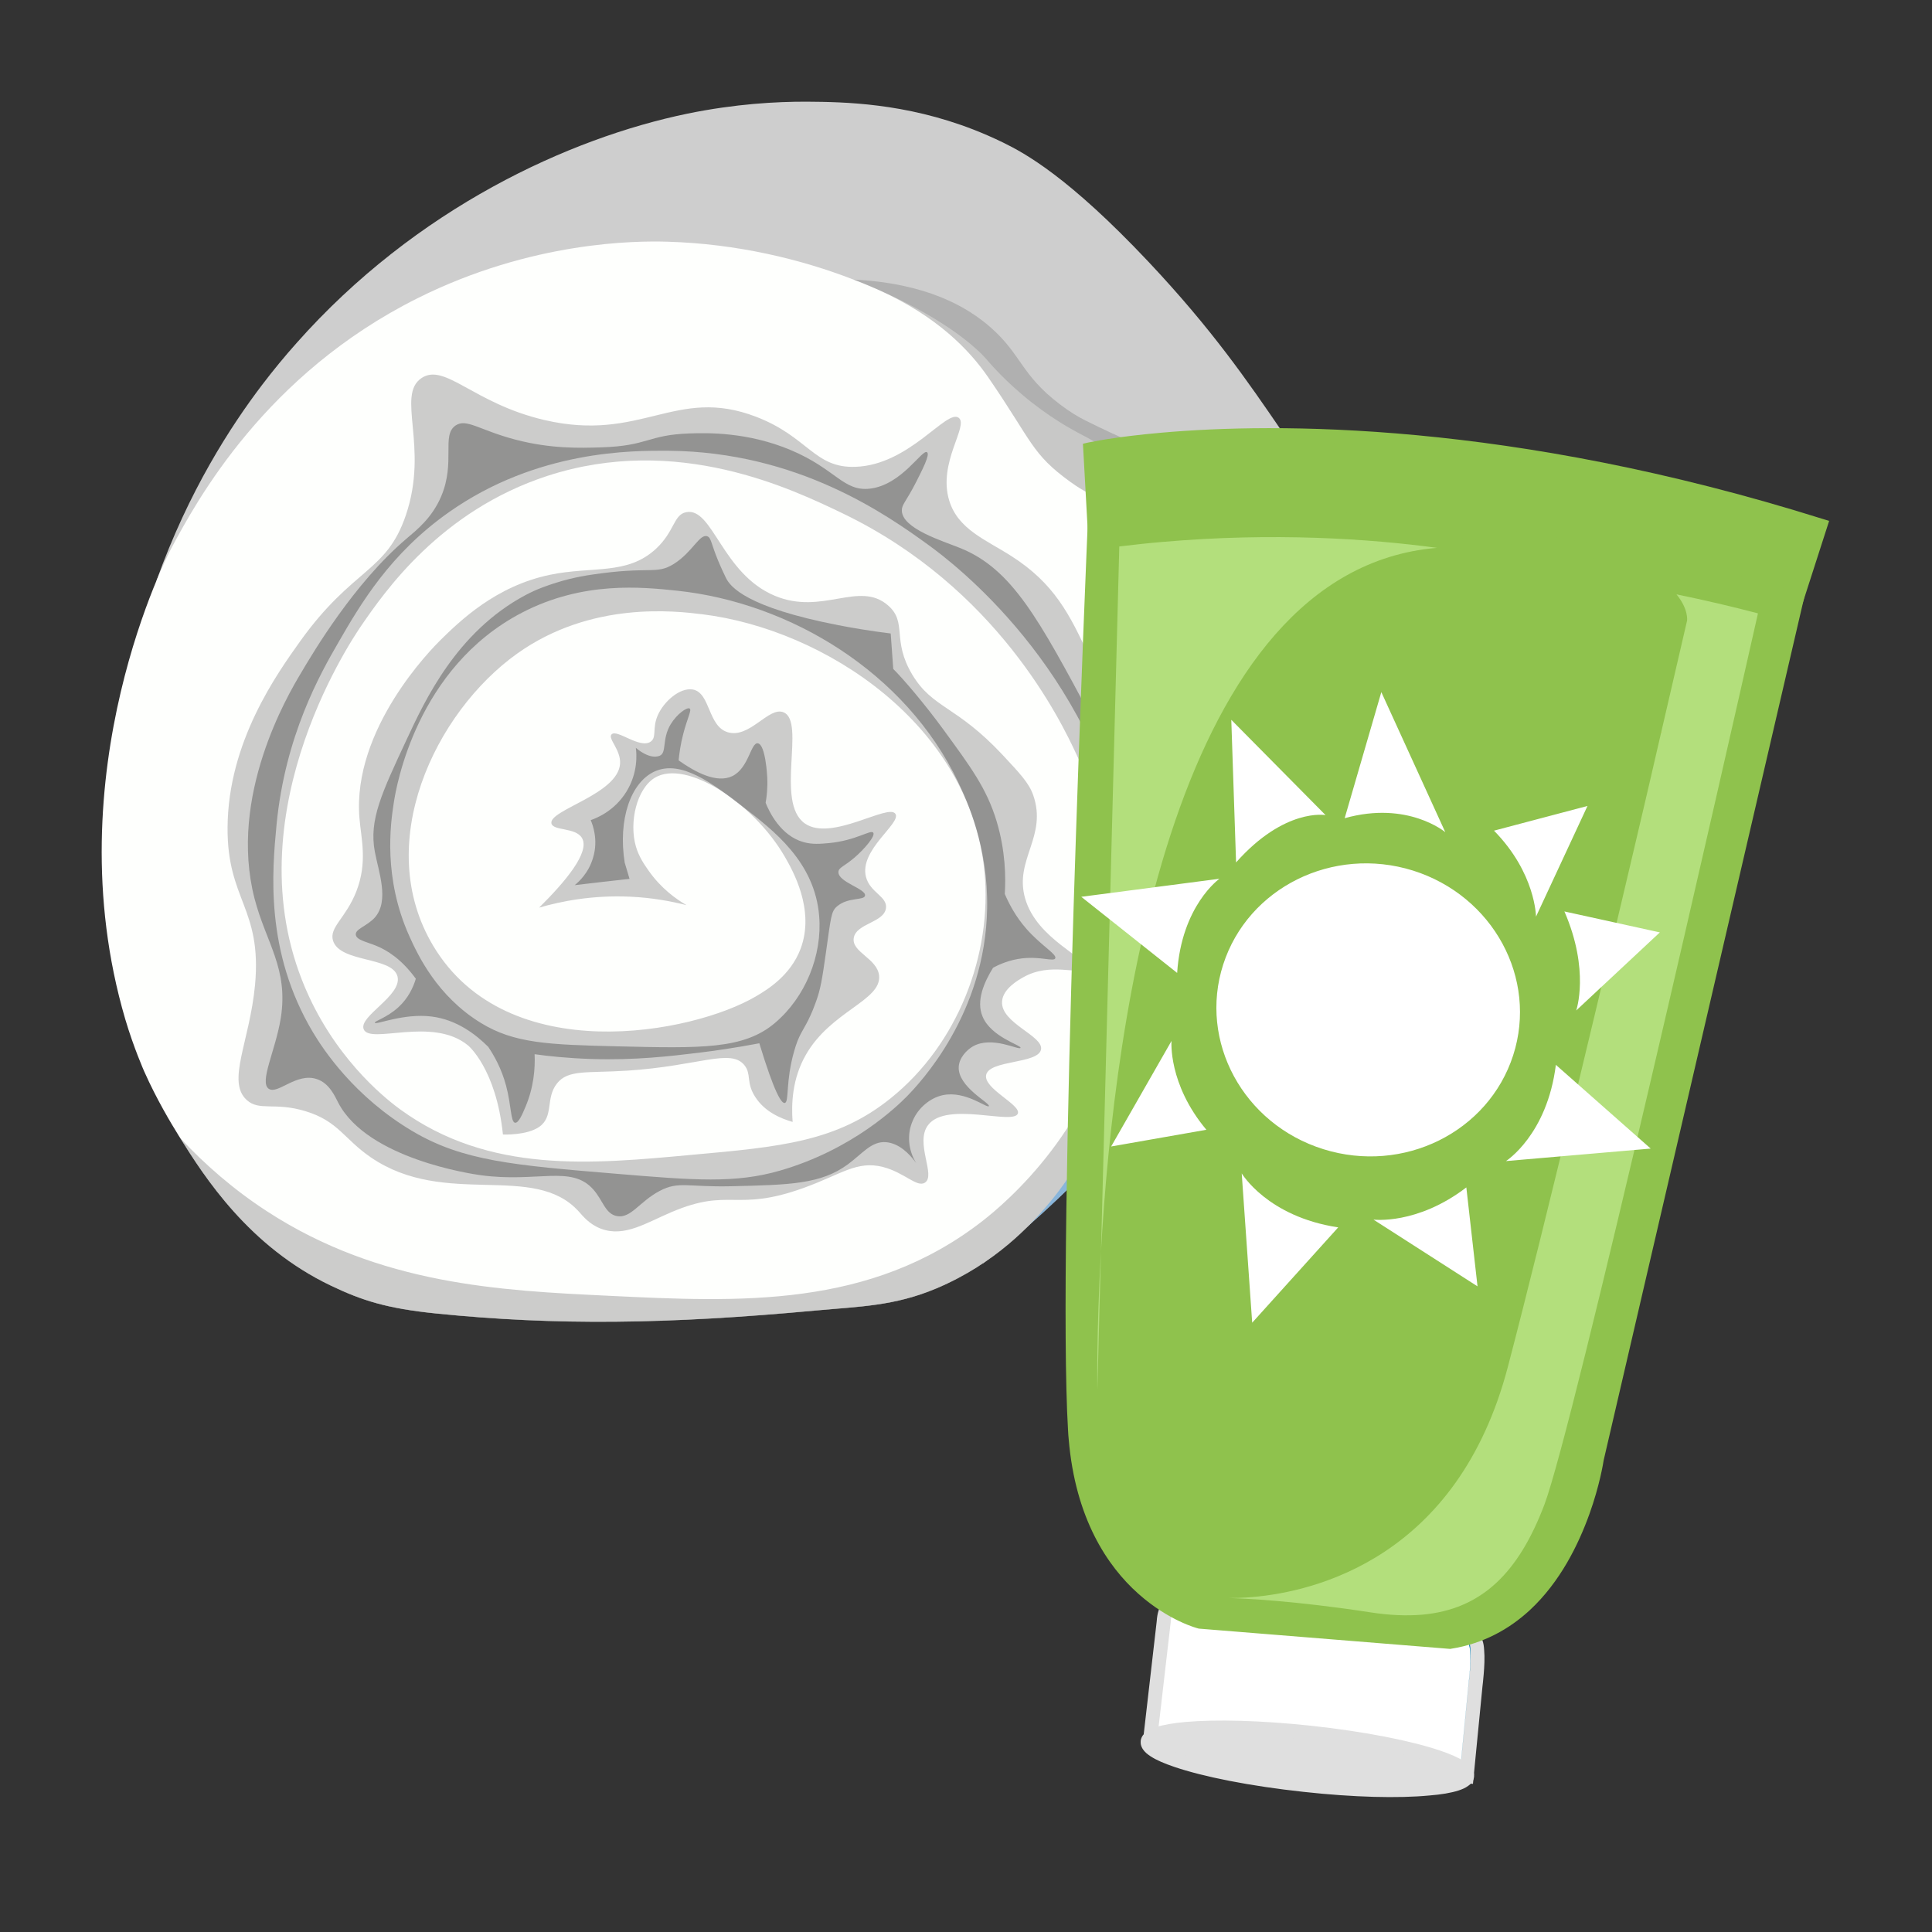 <svg width="38" height="38" viewBox="0 0 38 38" fill="none" xmlns="http://www.w3.org/2000/svg">
<rect x="0" y="0" width="38" height="38" fill="#333333" stroke="none"/>
<g clip-path="url(#clip0_6_4970)">
<g clip-path="url(#clip1_6_4970)">
<path d="M30 13.561C29.253 15.984 28.506 18.408 27.759 20.828C26.658 20.159 25.56 19.486 24.459 18.815C23.852 19.929 22.975 21.28 21.72 22.648C20.895 23.547 20.072 24.273 19.329 24.852C18.788 24.405 11.791 18.624 11.244 18.171C10.692 17.715 3.637 11.883 3.078 11.421C3.711 9.653 4.542 8.377 5.16 7.564C5.377 7.279 5.601 7.007 5.833 6.747C8.186 4.092 11.199 2.715 13.522 2.235C14.464 2.042 15.273 1.998 15.868 2C16.61 2.005 17.798 2.025 19.148 2.549C19.337 2.623 19.531 2.707 19.728 2.803C20.164 3.016 21.02 3.483 22.592 5.152C25.097 7.813 25.393 9.247 27.634 11.52C28.59 12.49 29.467 13.17 30 13.561Z" fill="#CECECE"/>
<path opacity="0.75" d="M24.16 19.342C23.575 20.341 22.783 21.488 21.72 22.649C21.162 23.257 20.607 23.786 20.074 24.239C19.927 23.695 19.845 23.118 19.79 22.731C19.748 22.441 19.108 17.567 21.304 16.714C21.58 16.608 22.36 16.385 23.692 17.105C23.866 17.624 24.085 18.41 24.16 19.342Z" fill="url(#paint0_linear_6_4970)"/>
<path d="M27.759 20.828C27.505 21.308 27.069 22.008 26.352 22.69C26.247 22.792 26.135 22.893 26.015 22.992C24.785 24.026 23.508 24.394 22.84 24.537C22.863 24.201 22.895 23.702 22.922 23.095C22.93 22.93 22.937 22.777 22.942 22.636C22.98 21.859 22.992 21.409 22.965 20.994C22.962 20.952 22.958 20.907 22.955 20.86V20.857C22.908 20.299 22.781 19.524 22.424 18.602C22.41 18.79 22.384 19.012 22.347 19.267C22.3 19.581 22.233 19.939 22.136 20.332C21.879 21.354 21.568 22.59 20.557 23.752C20.291 24.061 19.593 24.846 18.42 25.34C17.593 25.689 16.911 25.696 16.055 25.775C13.116 26.048 10.93 26.072 8.584 25.835C7.608 25.736 7.122 25.58 6.507 25.286C4.896 24.516 4.022 23.149 3.539 22.375C3.519 22.346 3.499 22.311 3.499 22.311C3.372 22.106 3.084 21.631 2.837 21.075C2.837 21.075 2.63 20.61 2.463 20.044C1.039 15.199 3.355 10.812 3.355 10.812C3.875 9.831 5.225 7.36 8.21 5.867C10.466 4.739 12.521 4.736 13.129 4.754C14.496 4.794 15.751 5.098 16.779 5.496C16.782 5.499 16.787 5.499 16.789 5.499C16.867 5.529 16.944 5.558 17.016 5.588C17.114 5.627 17.208 5.669 17.298 5.709C18.157 6.087 18.819 6.515 19.2 6.864L19.203 6.866C19.277 6.931 19.34 6.995 19.392 7.054C19.467 7.141 19.786 7.52 20.308 7.927C20.802 8.313 21.22 8.521 21.347 8.587C22.248 9.062 23.023 10.054 23.62 10.835C23.695 10.934 23.767 11.03 23.837 11.122C25.017 12.658 25.578 14.02 26.203 15.573C26.715 16.852 27.323 18.625 27.759 20.828Z" fill="#FEFFFD"/>
<path opacity="0.5" d="M23.309 21.418C23.184 21.856 23.062 22.264 22.942 22.638C22.98 21.861 22.992 21.411 22.965 20.996C22.962 20.954 22.958 20.909 22.955 20.862V20.859C22.908 20.301 22.781 19.526 22.424 18.604C22.41 18.792 22.385 19.014 22.347 19.269C22.3 19.583 22.233 19.942 22.136 20.335C21.879 21.356 21.568 22.592 20.557 23.754C20.291 24.063 19.593 24.848 18.42 25.342C17.593 25.691 16.911 25.698 16.055 25.777C13.116 26.05 10.93 26.074 8.584 25.837C7.608 25.738 7.122 25.582 6.507 25.288C4.896 24.519 4.022 23.152 3.539 22.378C4.027 22.902 4.593 23.397 5.255 23.827C7.476 25.271 9.849 25.385 11.966 25.486C14.553 25.612 17.114 25.736 19.325 24.015C19.761 23.674 21.591 22.163 22.032 19.564C22.388 17.46 21.634 15.83 21.18 14.854C20.862 14.164 19.609 11.562 16.586 10.103C15.573 9.616 13.319 8.528 10.764 9.361C8.662 10.048 7.564 11.641 7.111 12.299C6.862 12.663 4.504 16.201 6.075 19.594C6.703 20.954 7.684 21.683 7.871 21.82C9.627 23.098 11.656 22.893 13.598 22.715C15.361 22.557 16.459 22.455 17.518 21.602C18.84 20.541 19.52 18.771 19.363 17.144C19.084 14.261 16.227 12.379 13.815 12.082C13.287 12.018 11.63 11.815 10.171 12.856C8.555 14.011 7.317 16.595 8.522 18.605C9.976 21.031 13.62 20.334 14.872 19.595C15.096 19.463 15.545 19.189 15.744 18.668C16.04 17.894 15.584 17.107 15.433 16.845C14.825 15.797 13.498 14.926 12.88 15.297C12.522 15.515 12.37 16.173 12.507 16.648C12.567 16.853 12.671 17.002 12.756 17.123C13.005 17.479 13.306 17.689 13.503 17.803C13.199 17.726 12.828 17.657 12.402 17.637C11.657 17.602 11.037 17.726 10.604 17.852C11.13 17.331 11.605 16.759 11.448 16.485C11.326 16.269 10.878 16.346 10.846 16.195C10.791 15.931 12.158 15.624 12.196 15.02C12.213 14.746 11.949 14.526 12.029 14.444C12.136 14.335 12.587 14.736 12.798 14.587C12.923 14.5 12.823 14.323 12.94 14.063C13.062 13.791 13.373 13.522 13.623 13.561C13.974 13.62 13.919 14.283 14.313 14.402C14.746 14.533 15.122 13.887 15.413 14.011C15.852 14.196 15.242 15.777 15.827 16.194C16.347 16.565 17.48 15.791 17.613 16.009C17.727 16.194 16.898 16.716 17.032 17.245C17.109 17.556 17.458 17.631 17.426 17.863C17.386 18.148 16.845 18.16 16.793 18.444C16.741 18.729 17.256 18.847 17.291 19.191C17.338 19.681 16.337 19.888 15.849 20.749C15.58 21.219 15.563 21.716 15.59 22.067C15.356 22 15.04 21.867 14.853 21.573C14.671 21.291 14.783 21.13 14.644 20.954C14.375 20.613 13.75 20.967 12.34 21.058C11.538 21.11 11.173 21.031 10.953 21.313C10.726 21.602 10.896 21.956 10.61 22.161C10.361 22.337 9.892 22.314 9.892 22.314C9.758 21.018 9.208 20.564 9.208 20.564C8.506 19.982 7.273 20.553 7.153 20.242C7.054 19.985 7.915 19.582 7.818 19.204C7.716 18.811 6.687 18.939 6.55 18.501C6.471 18.239 6.802 18.059 7.008 17.535C7.233 16.958 7.103 16.496 7.07 16.091C6.924 14.337 8.497 12.755 8.662 12.591C9.043 12.218 9.748 11.526 10.821 11.305C11.65 11.132 12.335 11.318 12.9 10.796C13.277 10.447 13.244 10.118 13.503 10.073C14.021 9.982 14.203 11.285 15.239 11.718C16.175 12.111 16.897 11.411 17.467 11.908C17.853 12.245 17.532 12.581 17.943 13.269C18.347 13.939 18.804 13.87 19.718 14.846C20.062 15.215 20.236 15.398 20.321 15.637C20.607 16.454 19.945 16.906 20.162 17.668C20.396 18.491 21.419 18.833 21.317 19.038C21.235 19.196 20.672 18.91 20.122 19.224C20.023 19.28 19.724 19.451 19.709 19.699C19.681 20.127 20.533 20.374 20.475 20.645C20.415 20.927 19.464 20.846 19.397 21.14C19.335 21.41 20.082 21.726 20.02 21.901C19.938 22.137 18.615 21.651 18.254 22.129C17.99 22.477 18.413 23.12 18.192 23.261C18.035 23.363 17.791 23.061 17.363 22.952C16.849 22.823 16.548 23.098 15.806 23.365C14.466 23.849 14.362 23.35 13.211 23.839C12.704 24.054 12.28 24.339 11.822 24.168C11.591 24.081 11.464 23.918 11.386 23.831C10.5 22.847 8.764 23.767 7.297 22.766C6.767 22.405 6.657 22.053 6.01 21.856C5.398 21.67 5.099 21.863 4.85 21.633C4.454 21.267 4.912 20.488 5.017 19.366C5.153 17.858 4.466 17.706 4.476 16.275C4.486 14.591 5.447 13.253 5.908 12.607C6.944 11.164 7.601 11.26 7.982 10.135C8.443 8.78 7.783 7.773 8.294 7.434C8.754 7.133 9.312 7.934 10.702 8.26C12.621 8.71 13.287 7.588 14.873 8.198C15.896 8.591 16.016 9.21 16.823 9.182C17.891 9.148 18.62 8.035 18.857 8.218C19.059 8.374 18.441 9.099 18.67 9.846C18.844 10.414 19.39 10.615 19.895 10.939C21.569 12.01 21.138 13.357 23.464 16.503C23.88 17.067 23.997 17.161 24.116 17.492C24.499 18.535 23.872 19.4 23.309 21.418Z" fill="#9A9A9A"/>
<path opacity="0.5" d="M22.955 20.859C22.908 20.301 22.781 19.526 22.424 18.604C22.41 18.792 22.367 17.77 22.188 16.843C21.458 13.107 18.729 11.059 18.263 10.72C17.431 10.117 15.693 8.89 13.158 8.866C12.436 8.861 10.569 8.851 8.833 10.072C7.665 10.893 7.082 11.897 6.654 12.639C6.301 13.248 5.606 14.474 5.439 16.225C5.354 17.123 5.205 18.712 6.156 20.305C6.356 20.639 6.963 21.569 8.119 22.252C9.105 22.835 10.103 22.919 12.103 23.085C13.662 23.216 14.461 23.278 15.34 23.025C16.777 22.61 17.651 21.752 17.83 21.572C18.095 21.302 19.382 19.944 19.416 17.862C19.436 16.648 19.021 15.753 18.844 15.379C17.816 13.23 15.552 11.855 13.316 11.618C12.631 11.547 11.473 11.423 10.265 12.051C8.188 13.132 7.792 15.478 7.745 15.79C7.68 16.208 7.533 17.264 8.054 18.419C8.22 18.787 8.597 19.591 9.455 20.118C10.111 20.523 10.795 20.548 12.137 20.58C13.801 20.62 14.632 20.64 15.245 20.118C15.84 19.613 16.176 18.794 16.112 18.016C16.024 16.952 15.223 16.337 14.593 15.854C14.018 15.412 13.4 14.939 12.879 15.172C12.406 15.385 12.152 16.117 12.287 16.967C12.319 17.073 12.351 17.18 12.382 17.286C12.023 17.326 11.662 17.367 11.303 17.41C11.38 17.348 11.577 17.172 11.664 16.873C11.774 16.514 11.654 16.215 11.619 16.131C11.719 16.096 12.08 15.96 12.319 15.574C12.556 15.193 12.521 14.815 12.506 14.709C12.534 14.733 12.78 14.944 12.975 14.865C13.12 14.805 13.014 14.54 13.191 14.246C13.314 14.043 13.515 13.902 13.565 13.936C13.609 13.966 13.52 14.123 13.44 14.429C13.383 14.648 13.359 14.833 13.348 14.956C13.67 15.184 14.096 15.415 14.404 15.265C14.729 15.107 14.766 14.601 14.905 14.62C15.058 14.642 15.09 15.265 15.091 15.295C15.101 15.505 15.079 15.677 15.059 15.79C15.128 15.963 15.352 16.438 15.806 16.564C15.979 16.612 16.139 16.598 16.299 16.583C16.835 16.535 17.128 16.31 17.176 16.378C17.221 16.442 17.003 16.701 16.802 16.872C16.603 17.042 16.495 17.062 16.491 17.149C16.48 17.351 17.037 17.481 17.014 17.615C16.997 17.717 16.677 17.639 16.46 17.83C16.347 17.93 16.345 18.029 16.242 18.757C16.17 19.268 16.136 19.462 16.055 19.686C16.004 19.827 15.964 19.93 15.896 20.067C15.785 20.288 15.71 20.357 15.62 20.675C15.447 21.279 15.525 21.677 15.435 21.694C15.371 21.704 15.236 21.509 14.935 20.52C14.457 20.611 14.051 20.668 13.752 20.705C13.179 20.774 12.502 20.856 11.635 20.829C11.165 20.814 10.776 20.772 10.515 20.735C10.527 21.007 10.502 21.386 10.328 21.788C10.281 21.897 10.202 22.093 10.131 22.083C10.042 22.07 10.059 21.744 9.954 21.354C9.863 21.012 9.713 20.753 9.602 20.589C9.362 20.349 8.988 20.057 8.491 19.994C7.934 19.924 7.388 20.166 7.372 20.116C7.362 20.084 7.61 20.018 7.838 19.809C8.032 19.631 8.129 19.416 8.179 19.251C7.897 18.862 7.611 18.689 7.402 18.603C7.208 18.524 7.011 18.489 6.998 18.385C6.984 18.271 7.223 18.214 7.372 18.047C7.666 17.715 7.441 17.132 7.372 16.749C7.257 16.13 7.504 15.604 7.995 14.553C8.361 13.766 8.983 12.431 10.328 11.709C10.455 11.642 10.56 11.595 10.664 11.556C11.045 11.412 11.364 11.343 11.638 11.303C12.793 11.13 12.906 11.31 13.254 11.091C13.622 10.861 13.762 10.489 13.914 10.549C13.989 10.579 13.983 10.685 14.126 11.031C14.126 11.031 14.18 11.163 14.28 11.37C14.364 11.538 14.673 11.944 16.491 12.297C16.747 12.347 17.099 12.408 17.519 12.46C17.537 12.695 17.552 12.925 17.569 13.157C17.766 13.353 18.184 13.842 18.546 14.337C19.089 15.081 19.407 15.504 19.604 16.159C19.778 16.743 19.783 17.254 19.763 17.584C19.841 17.764 19.97 18.022 20.194 18.276C20.488 18.607 20.794 18.77 20.755 18.85C20.722 18.919 20.471 18.808 20.102 18.85C19.853 18.88 19.659 18.966 19.532 19.035C19.358 19.317 19.195 19.683 19.325 19.992C19.492 20.4 20.094 20.559 20.072 20.61C20.047 20.665 19.514 20.366 19.136 20.581C19.009 20.655 18.867 20.806 18.857 20.982C18.834 21.38 19.484 21.699 19.45 21.756C19.417 21.805 18.991 21.447 18.546 21.54C18.297 21.592 18.062 21.79 17.956 22.035C17.834 22.304 17.861 22.618 18.02 22.875C17.881 22.685 17.679 22.485 17.425 22.465C17.142 22.443 16.966 22.687 16.678 22.9C16.147 23.292 15.536 23.305 14.374 23.332C13.523 23.351 13.348 23.227 12.975 23.424C12.575 23.635 12.409 23.97 12.134 23.919C11.903 23.875 11.861 23.61 11.668 23.394C11.237 22.908 10.57 23.266 9.457 23.115C9.279 23.091 7.232 22.791 6.655 21.693C6.587 21.562 6.48 21.308 6.234 21.225C5.833 21.088 5.461 21.535 5.286 21.415C5.094 21.283 5.421 20.661 5.523 20.022C5.677 19.049 5.232 18.544 5.007 17.675C4.486 15.658 5.667 13.663 5.909 13.256C6.165 12.822 6.965 11.471 7.994 10.596C8.19 10.428 8.495 10.193 8.678 9.762C8.964 9.084 8.678 8.565 8.959 8.37C9.174 8.222 9.429 8.462 10.142 8.648C10.839 8.83 11.407 8.812 11.826 8.799C12.759 8.77 12.733 8.553 13.567 8.525C13.906 8.513 14.707 8.494 15.562 8.856C16.444 9.23 16.59 9.672 17.112 9.611C17.742 9.537 18.143 8.82 18.235 8.896C18.293 8.943 18.147 9.228 18.018 9.483C17.822 9.867 17.736 9.922 17.738 10.041C17.742 10.399 18.537 10.638 18.89 10.781C19.907 11.194 20.43 12.17 21.473 14.12C21.907 14.931 22.427 15.924 22.748 17.365C23.065 18.8 23.037 20.026 22.955 20.859Z" fill="#5A5A5A"/>
<path opacity="0.5" d="M30 13.561C29.253 15.984 28.506 18.408 27.759 20.828C27.504 21.308 27.069 22.008 26.351 22.69C26.449 22.401 26.541 22.075 26.613 21.704C26.665 21.444 26.832 20.529 26.742 19.453C26.63 18.108 26.106 17.956 25.729 16.278C25.509 15.303 25.679 15.363 25.496 14.549C25.435 14.277 24.722 11.284 22.383 10.098C21.789 9.797 21.587 9.864 21.055 9.48C20.283 8.923 20.311 8.692 19.436 7.42C19.06 6.874 18.43 6.226 17.297 5.709C17.207 5.67 17.112 5.628 17.015 5.588C16.943 5.558 16.866 5.528 16.789 5.499C18.223 5.57 19.024 6.033 19.49 6.445C20.091 6.975 20.082 7.371 20.843 7.95C21.035 8.096 21.201 8.197 21.352 8.272C22.096 8.643 22.402 8.746 22.75 8.929C23.597 9.375 24.066 10.22 24.547 10.999C25.111 11.915 25.583 12.83 26.043 13.817C26.255 14.274 26.487 14.742 27.031 14.789C27.459 14.826 28.035 14.677 28.346 14.383C28.947 13.816 28.654 13.014 28.462 12.318C28.959 12.729 29.486 13.154 30 13.561Z" fill="#939393"/>
</g>
<g clip-path="url(#clip2_6_4970)">
<path d="M23.381 31.552C23.381 31.552 22.913 31.327 22.886 31.901L22.618 34.23L28.844 34.934L29.016 33.157C29.016 33.157 29.133 32.289 28.961 32.228C28.442 32.047 23.381 31.552 23.381 31.552Z" fill="white"/>
<path d="M22.468 34.35L22.751 31.889C22.761 31.725 22.802 31.6 22.879 31.51C22.955 31.417 23.062 31.381 23.151 31.373C23.276 31.364 23.376 31.399 23.422 31.418C23.663 31.441 25.993 31.672 27.573 31.871C28.128 31.94 28.592 32.005 28.848 32.059C28.916 32.074 28.969 32.087 29.014 32.101C29.059 32.115 29.093 32.145 29.112 32.175C29.135 32.205 29.148 32.233 29.157 32.262C29.179 32.32 29.187 32.383 29.191 32.449C29.205 32.601 29.195 32.779 29.183 32.924C29.173 33.055 29.16 33.155 29.158 33.173L28.971 35.087L22.468 34.35ZM23.17 31.644C23.134 31.648 23.11 31.658 23.087 31.684C23.063 31.711 23.033 31.776 23.026 31.906L23.026 31.909L22.771 34.11L28.723 34.782L28.883 33.139L28.883 33.136C28.883 33.136 28.887 33.113 28.89 33.071C28.894 33.028 28.902 32.968 28.907 32.9C28.918 32.763 28.924 32.594 28.915 32.469C28.911 32.414 28.902 32.368 28.893 32.348C28.842 32.334 28.742 32.314 28.619 32.291C28.468 32.266 28.276 32.237 28.052 32.206C27.606 32.145 27.043 32.078 26.462 32.011C25.302 31.881 24.075 31.754 23.588 31.707C23.45 31.693 23.369 31.686 23.369 31.686L23.347 31.684L23.325 31.674C23.322 31.675 23.319 31.672 23.316 31.67C23.304 31.667 23.291 31.661 23.276 31.655C23.244 31.647 23.203 31.641 23.17 31.644Z" fill="#DFDFDF"/>
<path d="M28.912 32.347C28.907 32.348 28.899 32.349 28.894 32.353C28.901 32.377 28.912 32.42 28.915 32.469C28.927 32.593 28.918 32.763 28.907 32.9C28.902 32.968 28.894 33.028 28.89 33.071C28.884 33.114 28.883 33.136 28.883 33.136L28.883 33.139L28.723 34.782L27.718 34.668L27.695 34.776L28.714 34.89L28.887 33.113C28.887 33.116 28.953 32.614 28.912 32.347Z" fill="#0081BA"/>
<path d="M35.804 10.336C27.099 7.606 21.444 8.836 21.444 8.836L21.528 10.364C21.528 10.364 26.598 9.381 35.342 11.766L35.804 10.336Z" fill="#8FC24D"/>
<path d="M35.307 11.898C28.81 10.125 24.35 10.219 22.506 10.38C21.953 10.429 21.635 10.482 21.569 10.494C21.558 10.496 21.555 10.496 21.555 10.496L21.4 10.528L21.3 8.728L21.416 8.701C21.422 8.7 21.922 8.591 22.851 8.51C25.062 8.315 29.698 8.275 35.845 10.205L35.977 10.245L35.434 11.931L35.307 11.898ZM35.252 11.6L35.629 10.427C29.588 8.55 25.04 8.593 22.876 8.782C22.22 8.842 21.783 8.911 21.589 8.947L21.66 10.203C21.816 10.179 22.095 10.142 22.484 10.107C24.345 9.945 28.791 9.854 35.252 11.6Z" fill="#8FC24D"/>
<path d="M35.342 11.766C26.601 9.381 21.528 10.364 21.528 10.364C21.528 10.364 20.923 24.445 21.144 28.124C21.337 31.332 23.604 31.9 23.604 31.9L28.519 32.299C30.947 31.915 31.408 28.699 31.408 28.699L35.342 11.766Z" fill="#8FC24D"/>
<path d="M23.581 32.033L23.569 32.03C23.554 32.027 22.987 31.882 22.385 31.343C21.782 30.805 21.152 29.868 21.02 28.309C21.015 28.252 21.009 28.191 21.007 28.133C20.897 26.282 20.992 21.844 21.116 17.86C21.241 13.879 21.392 10.358 21.392 10.358L21.397 10.251L21.504 10.231C21.509 10.23 21.842 10.166 22.485 10.109C24.357 9.946 28.85 9.851 35.38 11.635L35.505 11.671L31.542 28.722C31.533 28.782 31.462 29.221 31.262 29.779C31.047 30.376 30.689 31.114 30.088 31.671C29.687 32.041 29.177 32.329 28.54 32.429L28.524 32.432L23.581 32.033ZM28.513 32.16C29.065 32.069 29.506 31.828 29.865 31.504C30.226 31.18 30.502 30.773 30.71 30.371C31.123 29.564 31.254 28.772 31.27 28.685C31.271 28.679 31.271 28.676 31.271 28.676L31.273 28.671L35.182 11.863C28.751 10.127 24.339 10.218 22.506 10.38C22.087 10.418 21.802 10.456 21.663 10.479C21.659 10.581 21.65 10.75 21.642 10.982C21.627 11.374 21.604 11.938 21.575 12.627C21.521 14.004 21.452 15.88 21.392 17.868C21.266 21.846 21.17 26.29 21.281 28.116C21.283 28.174 21.288 28.229 21.293 28.287C21.42 29.759 21.997 30.617 22.544 31.121C23.058 31.592 23.553 31.744 23.628 31.767L28.513 32.16Z" fill="#8FC24D"/>
<path d="M21.655 24.612C21.562 26.24 21.584 27.34 21.584 27.34L21.655 24.612ZM22.852 10.66C22.576 10.683 22.297 10.715 22.015 10.748L21.655 24.612C21.915 20.029 23.09 11.23 28.246 10.777C28.255 10.776 28.26 10.775 28.269 10.776C26.935 10.596 25.055 10.467 22.852 10.66Z" fill="#B3DF7C"/>
<path d="M32.974 11.69C33.218 11.987 33.182 12.209 33.182 12.209L32.369 15.72L32.588 14.781C32.521 15.076 32.446 15.389 32.369 15.72C31.604 18.99 30.391 24.091 29.657 26.887C28.669 30.646 25.857 31.305 24.644 31.411C24.43 31.431 24.266 31.43 24.173 31.431C24.474 31.44 25.472 31.485 26.956 31.713C27.328 31.771 27.664 31.784 27.97 31.759C29.138 31.655 29.866 30.941 30.377 29.592C30.956 28.059 33.972 14.744 34.577 12.064C34.075 11.932 33.541 11.807 32.974 11.69Z" fill="#B3DF7C"/>
<path d="M32.677 14.4C32.677 14.403 32.675 14.407 32.675 14.41L32.687 14.402L32.677 14.4Z" fill="#FE8800"/>
<path d="M28.858 34.934C28.828 35.217 27.396 35.296 25.66 35.109C23.924 34.922 22.542 34.541 22.577 34.255C22.61 33.971 24.042 33.892 25.778 34.079C27.509 34.269 28.891 34.651 28.858 34.934Z" fill="#DFDFDF"/>
<path d="M25.642 35.244C24.587 35.13 23.666 34.947 23.093 34.751C22.9 34.685 22.749 34.621 22.634 34.547C22.57 34.505 22.516 34.462 22.477 34.402C22.457 34.369 22.439 34.331 22.436 34.286C22.436 34.272 22.436 34.255 22.436 34.242C22.44 34.202 22.456 34.165 22.478 34.133C22.501 34.103 22.525 34.08 22.553 34.06C22.608 34.022 22.67 33.994 22.742 33.969C22.889 33.923 23.084 33.89 23.317 33.869C23.921 33.816 24.804 33.838 25.787 33.943C26.839 34.057 27.763 34.239 28.337 34.436C28.53 34.501 28.68 34.569 28.795 34.64C28.86 34.681 28.913 34.727 28.952 34.785C28.972 34.818 28.988 34.857 28.993 34.9C28.993 34.914 28.993 34.931 28.993 34.945C28.989 34.985 28.974 35.025 28.951 35.054C28.931 35.086 28.904 35.107 28.877 35.126C28.822 35.167 28.759 35.193 28.687 35.217C28.54 35.264 28.346 35.297 28.112 35.315C27.509 35.373 26.623 35.352 25.642 35.244ZM22.735 34.282C22.765 34.307 22.817 34.342 22.888 34.377C23.031 34.448 23.252 34.525 23.525 34.598C24.07 34.747 24.83 34.884 25.675 34.975C26.641 35.079 27.515 35.1 28.09 35.047C28.232 35.035 28.356 35.018 28.457 34.999C28.558 34.978 28.636 34.955 28.683 34.932C28.693 34.928 28.701 34.924 28.708 34.919C28.705 34.917 28.702 34.915 28.698 34.91C28.671 34.884 28.616 34.849 28.545 34.815C28.402 34.743 28.181 34.666 27.908 34.594C27.363 34.445 26.603 34.308 25.761 34.217C24.792 34.112 23.921 34.091 23.345 34.141C23.203 34.153 23.079 34.171 22.978 34.192C22.877 34.211 22.8 34.236 22.753 34.259C22.743 34.263 22.735 34.268 22.727 34.272C22.728 34.277 22.732 34.279 22.735 34.282Z" fill="#DFDFDF"/>
<path fill-rule="evenodd" clip-rule="evenodd" d="M24.312 16.963C25.269 15.884 26.072 16.032 26.072 16.032L24.218 14.158L24.312 16.963ZM23.985 17.284C23.985 17.284 23.24 17.809 23.153 19.136L21.267 17.639L23.985 17.284ZM26.029 22.603C27.604 23.095 29.273 22.269 29.762 20.757C30.25 19.245 29.368 17.62 27.792 17.123C26.217 16.631 24.547 17.458 24.059 18.97C23.571 20.482 24.454 22.111 26.029 22.603ZM26.321 24.141C24.928 23.931 24.423 23.079 24.423 23.079L24.629 26.016L26.321 24.141ZM27.014 23.988C27.014 23.988 27.87 24.098 28.841 23.355L29.061 25.301L27.014 23.988ZM23.728 22.221C22.972 21.319 23.042 20.474 23.042 20.474L21.855 22.55L23.728 22.221ZM28.427 16.368C28.427 16.368 27.689 15.745 26.448 16.093L27.169 13.613L28.427 16.368ZM29.385 16.338C30.207 17.176 30.211 18.03 30.211 18.03L31.224 15.852L29.385 16.338ZM31.002 19.875C31.002 19.875 31.275 19.091 30.77 17.927L32.647 18.339L31.002 19.875ZM30.602 20.944C30.43 22.323 29.62 22.837 29.62 22.837L32.467 22.591L30.602 20.944Z" fill="white"/>
</g>
</g>
<defs>
<linearGradient id="paint0_linear_6_4970" x1="20.483" y1="14.703" x2="21.446" y2="18.807" gradientUnits="userSpaceOnUse">
<stop stop-color="#FFEADB"/>
<stop offset="0.994" stop-color="#71ACDE"/>
</linearGradient>
<clipPath id="clip0_6_4970">
<rect width="36" height="36" fill="white" transform="translate(1 1)"/>
</clipPath>
<clipPath id="clip1_6_4970">
<rect width="28" height="24" fill="white" transform="translate(2 2)"/>
</clipPath>
<clipPath id="clip2_6_4970">
<rect width="18.014" height="27.412" fill="white" transform="translate(17.505 9.423) rotate(-10.45)"/>
</clipPath>
</defs>
</svg>
